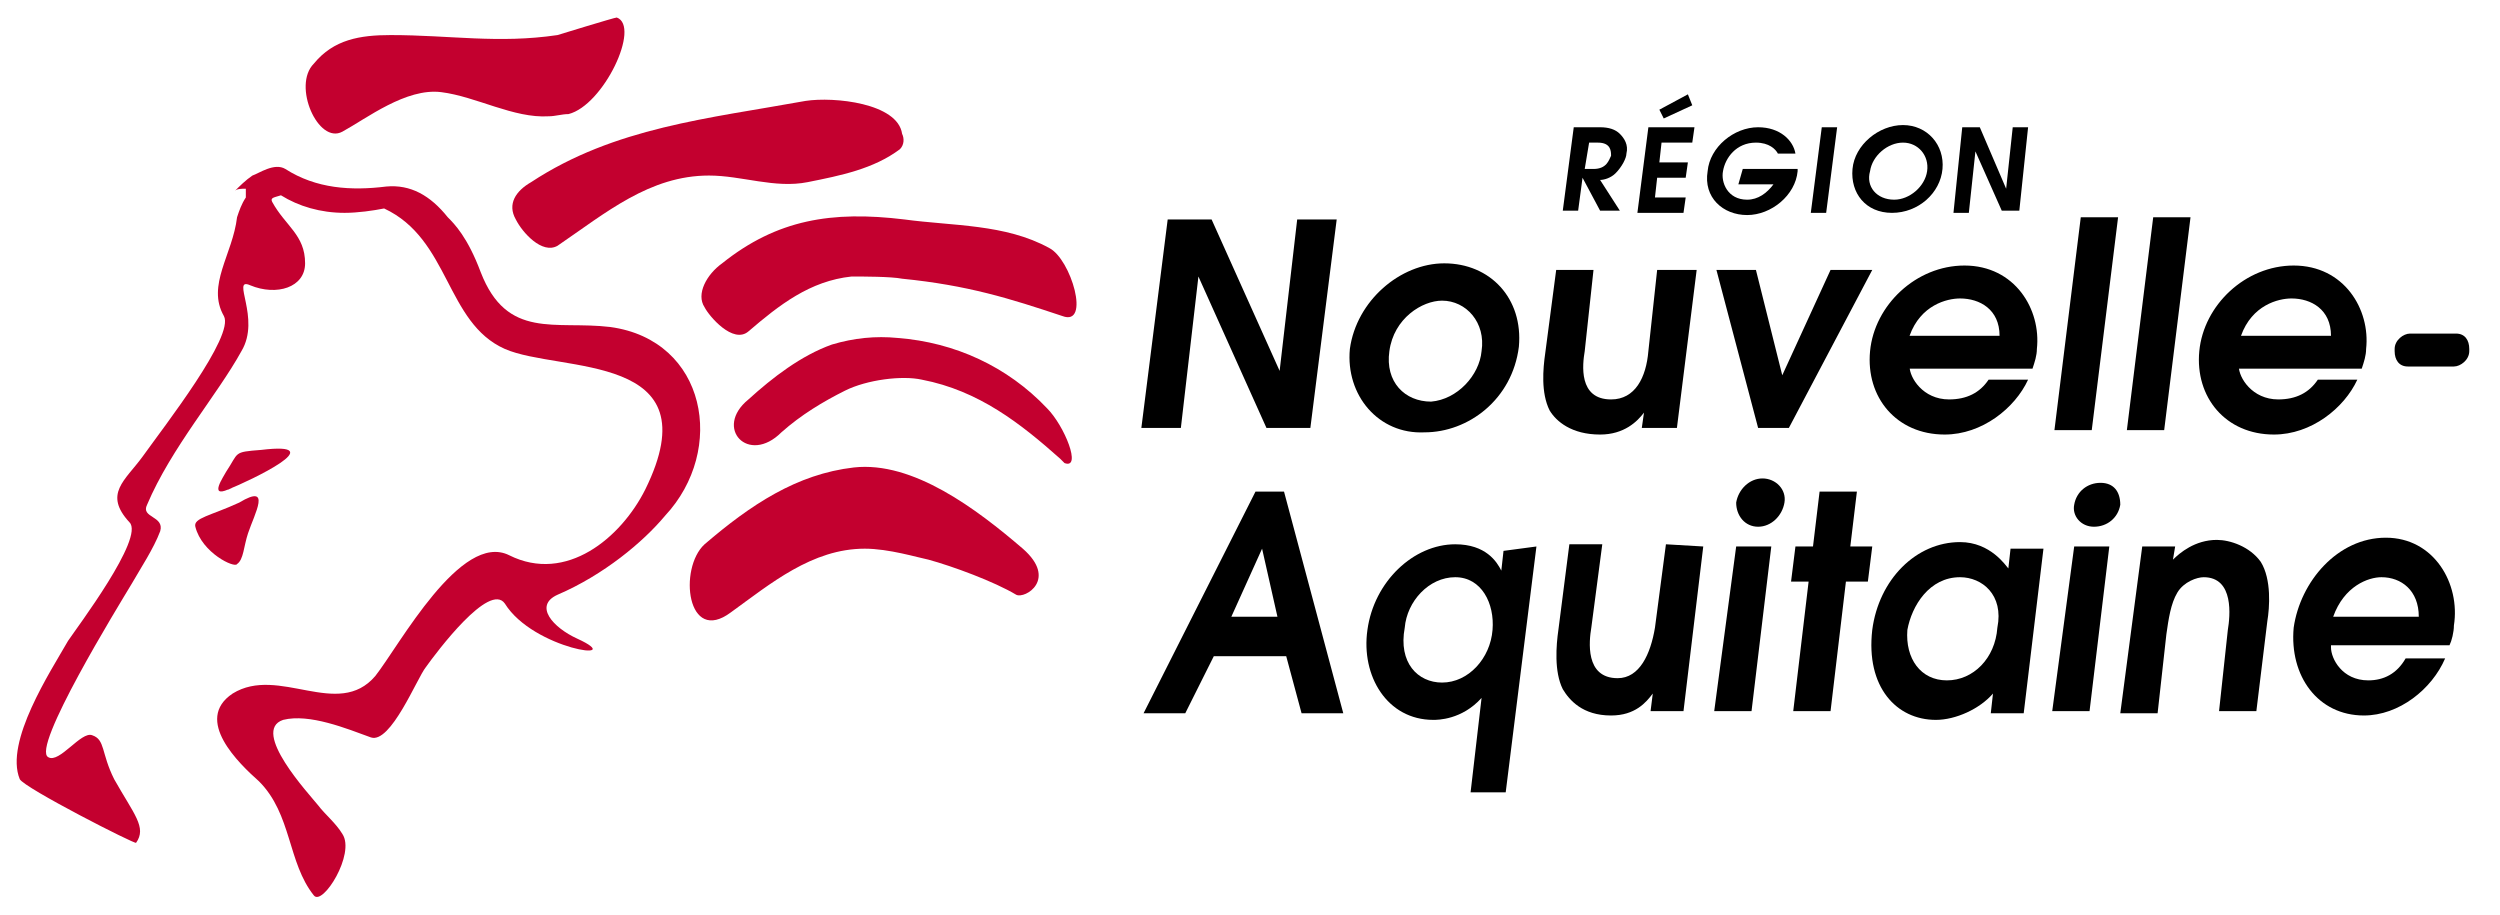 <?xml version="1.0" encoding="utf-8"?>
<!-- Generator: Adobe Illustrator 21.0.0, SVG Export Plug-In . SVG Version: 6.00 Build 0)  -->
<svg version="1.1" id="Calque_1" xmlns="http://www.w3.org/2000/svg" xmlns:xlink="http://www.w3.org/1999/xlink" x="0px" y="0px"
	 viewBox="0 0 113.9 41.5" style="enable-background:new 0 0 113.9 41.5;" xml:space="preserve" height="41" width="112">
<style type="text/css">
	.st0{fill:#C3002F;}
	.st1{fill:none;stroke:#FF495C;stroke-width:0.75;stroke-miterlimit:10;}
</style>
<title>REGION NOUVELLE AQUITAINE</title>
<g>
	<g>
		<g>
			<path class="st0" d="M10.8,25.6c0.3-0.2,0.3-0.8,0.5-1.4c0.3-0.9,1.1-2.3-0.4-1.4c-1.3,0.6-2.1,0.7-2,1.1
				C9.2,25.1,10.7,25.8,10.8,25.6z"/>
			<path class="st0" d="M10.4,22.2c1-0.4,4.8-2.2,1.5-1.8c-1.3,0.1-1,0.1-1.6,1C10.2,21.6,9.5,22.6,10.4,22.2
				C10.9,22,10.2,22.3,10.4,22.2z"/>
			<path class="st0" d="M27.8,14.8c-2.5-0.3-4.7,0.6-5.9-2.5c-0.6-1.6-1.2-2.2-1.5-2.5c-0.8-1-1.7-1.5-2.8-1.4
				c-1.6,0.2-3.2,0.1-4.6-0.8c-0.5-0.3-1.2,0.2-1.5,0.3c-0.3,0.2-0.6,0.5-0.8,0.7l0,0l0,0c0.1-0.1,0.3-0.1,0.5-0.1
				c0,0.1,0,0.2,0,0.3c0,0,0,0.1,0,0.1c-0.2,0.3-0.3,0.6-0.4,0.9c-0.2,1.7-1.4,3.1-0.6,4.5c0.5,0.9-2.7,5-3.7,6.4
				c-0.8,1.1-1.8,1.7-0.6,3c0.7,0.7-2.4,4.8-2.8,5.4c-0.8,1.4-2.9,4.6-2.2,6.3c0.2,0.4,5.3,3,5.3,2.9c0.5-0.7-0.1-1.3-1-2.9
				c-0.6-1.2-0.4-1.8-1-2c-0.5-0.2-1.5,1.3-2,1C1.4,34,5.4,27.5,6,26.5c0.4-0.7,1-1.6,1.3-2.4c0.2-0.7-0.9-0.6-0.6-1.2
				c1.1-2.6,3.2-5,4.3-7c0.9-1.5-0.5-3.4,0.4-3c1.2,0.5,2.5,0.1,2.5-1c0-1.3-0.9-1.7-1.5-2.8c-0.1-0.2,0.1-0.2,0.4-0.3
				c0.8,0.5,1.8,0.8,2.9,0.8c0.6,0,1.3-0.1,1.8-0.2c3,1.4,2.8,5.2,5.5,6.4c2.5,1.1,9.5,0.1,6.4,6.4c-1.1,2.2-3.6,4.3-6.2,3
				c-2.2-1.1-5,4.1-6.1,5.5c-1.7,2-4.4-0.5-6.5,0.8c-1.8,1.2,0.3,3.2,1.2,4c1.5,1.5,1.3,3.7,2.5,5.2c0.4,0.5,1.9-1.9,1.3-2.8
				c-0.3-0.5-0.8-0.9-1.1-1.3c-0.4-0.5-3.1-3.4-1.6-3.9c1.2-0.3,2.9,0.4,4,0.8c0.9,0.3,2.1-2.7,2.5-3.2c0.5-0.7,2.9-3.9,3.6-2.9
				c1.3,2.1,5.7,2.7,3.3,1.6c-1.1-0.5-2-1.5-0.9-2c2.1-0.9,3.9-2.4,4.9-3.6C33.1,20.4,32.2,15.4,27.8,14.8z"/>
		</g>
		<path class="st0" d="M47.8,11.2c-2-1.1-4.4-1-6.6-1.3c-3.3-0.4-5.8,0-8.3,2c-0.7,0.5-1.2,1.4-0.8,2c0.2,0.4,1.3,1.7,2,1.1
			c1.4-1.2,2.8-2.3,4.7-2.5c0.5,0,1.8,0,2.3,0.1c3,0.3,4.9,0.9,7.3,1.7C49.7,14.8,48.8,11.7,47.8,11.2z"/>
		<path class="st0" d="M47.7,18.5c-1.8-1.9-4.2-3-6.8-3.2c-1-0.1-2,0-3,0.3c-1.4,0.5-2.7,1.5-3.8,2.5c-1.6,1.3,0,3,1.5,1.5
			c0.9-0.8,1.9-1.4,2.9-1.9c1-0.5,2.6-0.7,3.5-0.5c2.6,0.5,4.5,2,6.3,3.6c0.1,0.1,0.2,0.2,0.2,0.2C49.3,21.3,48.5,19.3,47.7,18.5z"
			/>
		<g>
			<path class="st0" d="M28.1,0.7c-0.1,0-2.7,0.8-2.7,0.8c-2.7,0.4-4.9,0-7.6,0c-1.4,0-2.6,0.2-3.5,1.3c-1,1,0.2,3.7,1.3,3.1
				c1.1-0.6,2.9-2,4.5-1.8c1.6,0.2,3.3,1.2,4.9,1.1c0.3,0,0.6-0.1,0.9-0.1C27.5,4.7,29.2,1.1,28.1,0.7z"/>
		</g>
		<g>
			<path class="st0" d="M36.7,4.5C32.3,5.3,28,5.7,24.2,8.2c-0.7,0.4-1.1,1-0.7,1.7c0.3,0.6,1.2,1.6,1.9,1.2
				c2.2-1.5,4.2-3.2,6.9-3.2c1.5,0,3,0.6,4.5,0.3c1.5-0.3,3-0.6,4.2-1.5c0.2-0.2,0.2-0.5,0.1-0.7C40.9,4.6,38,4.3,36.7,4.5z"/>
		</g>
		<path class="st0" d="M46.6,24.9c-2.1-1.8-5-4-7.7-3.7c-2.6,0.3-4.7,1.7-6.8,3.5c-1.2,1.1-0.8,4.6,1.2,3.1c1.8-1.3,3.7-2.9,6.1-2.9
			c1.1,0,2.4,0.4,2.9,0.5c1.1,0.3,3,1,4,1.6C46.7,27.2,48.2,26.3,46.6,24.9z"/>
	</g>
	<g>
		<g>
			<g>
				<g>
					<path d="M71.7,5.7h1.2c0.4,0,0.7,0.1,0.9,0.3c0.2,0.2,0.4,0.5,0.3,0.9c0,0.2-0.2,0.6-0.5,0.9c-0.2,0.2-0.5,0.3-0.7,0.3l0.9,1.4
						h-0.9l-0.8-1.5l0,0l-0.2,1.5h-0.7L71.7,5.7z M72.2,7.6h0.4c0.6,0,0.7-0.4,0.8-0.6c0-0.2,0-0.6-0.6-0.6h-0.4L72.2,7.6z"/>
					<path d="M75.1,5.7h2.1l-0.1,0.7h-1.4l-0.1,0.9h1.3L76.8,8h-1.3l-0.1,0.9h1.4l-0.1,0.7h-2.1L75.1,5.7z M75.6,4.9l1.3-0.7
						l0.2,0.5l-1.3,0.6L75.6,4.9z"/>
					<path d="M79.4,7.6h2.5v0.1c-0.1,1.1-1.2,2-2.3,2c-1.1,0-2-0.8-1.8-2c0.1-1.1,1.2-2,2.3-2c1,0,1.6,0.6,1.7,1.2h-0.8
						c-0.1-0.2-0.4-0.5-1-0.5c-0.9,0-1.4,0.7-1.5,1.3C78.4,8.2,78.7,9,79.6,9c0.5,0,0.9-0.3,1.2-0.7h-1.6L79.4,7.6z"/>
					<path d="M83,5.7h0.7l-0.5,3.9h-0.7L83,5.7z"/>
					<path d="M86.7,5.6c1.1,0,1.9,0.9,1.8,2c-0.1,1.1-1.1,2-2.3,2s-1.9-0.9-1.8-2C84.5,6.5,85.6,5.6,86.7,5.6z M86.3,9
						c0.7,0,1.4-0.6,1.5-1.3c0.1-0.7-0.4-1.3-1.1-1.3c-0.7,0-1.4,0.6-1.5,1.3C85,8.4,85.5,9,86.3,9z"/>
				</g>
			</g>
			<g>
				<path d="M89.4,5.7h0.8l1.2,2.8l0,0l0.3-2.8h0.7L92,9.5h-0.8L90,6.8l0,0l-0.3,2.8h-0.7L89.4,5.7z"/>
			</g>
		</g>
		<g>
			<path d="M53.2,9.9h2l3.1,6.9h0l0.8-6.9h1.8l-1.2,9.5h-2l-3.1-6.9h0l-0.8,6.9H52L53.2,9.9z"/>
			<path d="M61.5,15.8c0.3-2.2,2.3-3.9,4.3-3.9c2.1,0,3.6,1.6,3.4,3.8c-0.3,2.4-2.3,3.9-4.3,3.9C62.8,19.7,61.3,17.9,61.5,15.8z
				 M67.5,15.9c0.2-1.3-0.7-2.3-1.8-2.3c-0.9,0-2.2,0.8-2.4,2.3c-0.2,1.4,0.7,2.3,1.9,2.3C66.4,18.1,67.4,17,67.5,15.9z"/>
			<path d="M77.3,12.2l-0.9,7.2h-1.6l0.1-0.7h0c-0.3,0.4-0.9,1-2,1c-1.3,0-2-0.6-2.3-1.1c-0.4-0.8-0.3-1.9-0.2-2.6l0.5-3.8h1.7
				l-0.4,3.7c-0.1,0.6-0.3,2.2,1.2,2.2c1.1,0,1.6-1,1.7-2.2l0.4-3.7L77.3,12.2L77.3,12.2z"/>
			<path d="M78.2,12.2H80l1.2,4.8h0l2.2-4.8h1.9l-3.8,7.2h-1.4L78.2,12.2z"/>
			<path d="M87,16.6c0,0.5,0.6,1.5,1.8,1.5c0.8,0,1.4-0.3,1.8-0.9h1.8c-0.6,1.3-2.1,2.5-3.8,2.5c-2.2,0-3.6-1.7-3.4-3.8
				c0.2-2.1,2.1-3.9,4.3-3.9c2.3,0,3.5,2,3.3,3.8c0,0.3-0.1,0.6-0.2,0.9H87z M91.1,15.2c0-1.2-0.9-1.7-1.8-1.7
				c-0.6,0-1.8,0.3-2.3,1.7H91.1z"/>
			<path d="M94.8,9.8h1.7l-1.2,9.7h-1.7L94.8,9.8z"/>
			<path d="M98.1,9.8h1.7l-1.2,9.7h-1.7L98.1,9.8z"/>
			<path d="M102,16.6c0,0.5,0.6,1.5,1.8,1.5c0.8,0,1.4-0.3,1.8-0.9h1.8c-0.6,1.3-2.1,2.5-3.8,2.5c-2.2,0-3.6-1.7-3.4-3.8
				c0.2-2.1,2.1-3.9,4.3-3.9c2.3,0,3.5,2,3.3,3.8c0,0.3-0.1,0.6-0.2,0.9H102z M106.2,15.2c0-1.2-0.9-1.7-1.8-1.7
				c-0.6,0-1.8,0.3-2.3,1.7H106.2z"/>
			<g>
				<path d="M109.1,15.8c0-0.4,0.4-0.7,0.7-0.7h2.1c0.4,0,0.6,0.3,0.6,0.7l0,0.1c0,0.4-0.4,0.7-0.7,0.7h-2.1c-0.4,0-0.6-0.3-0.6-0.7
					L109.1,15.8z"/>
			</g>
			<g>
				<path class="st1" d="M81.8,2.8"/>
				<path d="M96.6,22.9c-0.1,0.6-0.6,1-1.2,1c-0.6,0-1-0.5-0.9-1c0.1-0.6,0.6-1,1.2-1S96.6,22.3,96.6,22.9z"/>
				<g>
					<g>
						<path d="M57.2,22.3h1.3l2.7,10.1h-1.9l-0.7-2.6h-3.3L54,32.4h-1.9L57.2,22.3z M56.1,28h2.1l-0.7-3.1h0L56.1,28z"/>
						<path d="M70,24.8L68.6,36H67l0.5-4.3c-0.9,1-2,1-2.2,1c-2.1,0-3.3-2-3-4.1c0.3-2.2,2.1-3.9,4-3.9c1.4,0,1.9,0.8,2.1,1.2h0
							l0.1-0.9L70,24.8L70,24.8z M65.7,31c1.2,0,2.2-1.1,2.3-2.4c0.1-1.2-0.5-2.4-1.7-2.4c-1.2,0-2.2,1.1-2.3,2.3
							C63.7,30.1,64.6,31,65.7,31z"/>
						<path d="M77.6,24.8l-0.9,7.5h-1.5l0.1-0.8h0c-0.3,0.4-0.8,1-1.9,1c-1.3,0-1.9-0.7-2.2-1.2c-0.4-0.8-0.3-2-0.2-2.7l0.5-3.9H73
							l-0.5,3.8c-0.1,0.6-0.3,2.3,1.2,2.3c1,0,1.5-1.1,1.7-2.3l0.5-3.8L77.6,24.8L77.6,24.8z"/>
						<path d="M82.4,26.4h-0.8l0.2-1.6h0.8l0.3-2.5h1.7l-0.3,2.5h1l-0.2,1.6h-1l-0.7,5.9h-1.7L82.4,26.4z"/>
						<path d="M92.2,32.4h-1.5l0.1-0.9c-0.6,0.7-1.7,1.2-2.6,1.2c-1.8,0-3.2-1.5-2.9-4.1c0.3-2.3,2-4,4-4c1.4,0,2.1,1.1,2.2,1.2h0
							l0.1-0.9h1.5L92.2,32.4z M89.3,26.2c-1.4,0-2.2,1.3-2.4,2.4c-0.1,1.3,0.6,2.3,1.8,2.3c1.2,0,2.2-1,2.3-2.4
							C91.3,27,90.3,26.2,89.3,26.2z"/>
						<path d="M97.6,24.8h1.5l-0.1,0.6c0.3-0.3,1-0.9,2-0.9c0.6,0,1.5,0.3,2,1c0.5,0.8,0.4,2.1,0.3,2.7l-0.5,4.1h-1.7l0.4-3.7
							c0.1-0.6,0.3-2.4-1.1-2.4c-0.3,0-0.9,0.2-1.2,0.7c-0.3,0.5-0.4,1.2-0.5,1.9l-0.4,3.6h-1.7L97.6,24.8z"/>
						<path d="M106.2,29.4c0,0.5,0.5,1.5,1.7,1.5c0.7,0,1.3-0.3,1.7-1h1.8c-0.6,1.4-2.1,2.6-3.7,2.6c-2.1,0-3.4-1.8-3.2-4
							c0.3-2.1,2-4.1,4.2-4.1c2.2,0,3.4,2.1,3.1,4c0,0.3-0.1,0.7-0.2,0.9H106.2z M110.2,28c0-1.2-0.8-1.8-1.7-1.8
							c-0.6,0-1.7,0.4-2.2,1.8H110.2z"/>
					</g>
					<g>
						<g>
							<polygon points="78.1,32.3 79.8,32.3 80.7,24.8 79.1,24.8 							"/>
						</g>
						<path d="M81.3,22.8c-0.1,0.6-0.6,1.1-1.2,1.1s-1-0.5-1-1.1c0.1-0.6,0.6-1.1,1.2-1.1C80.9,21.7,81.4,22.2,81.3,22.8z"/>
					</g>
					<g>
						<g>
							<polygon points="93.5,32.3 95.2,32.3 96.1,24.8 94.5,24.8 							"/>
						</g>
					</g>
				</g>
			</g>
		</g>
	</g>
</g>
</svg>
